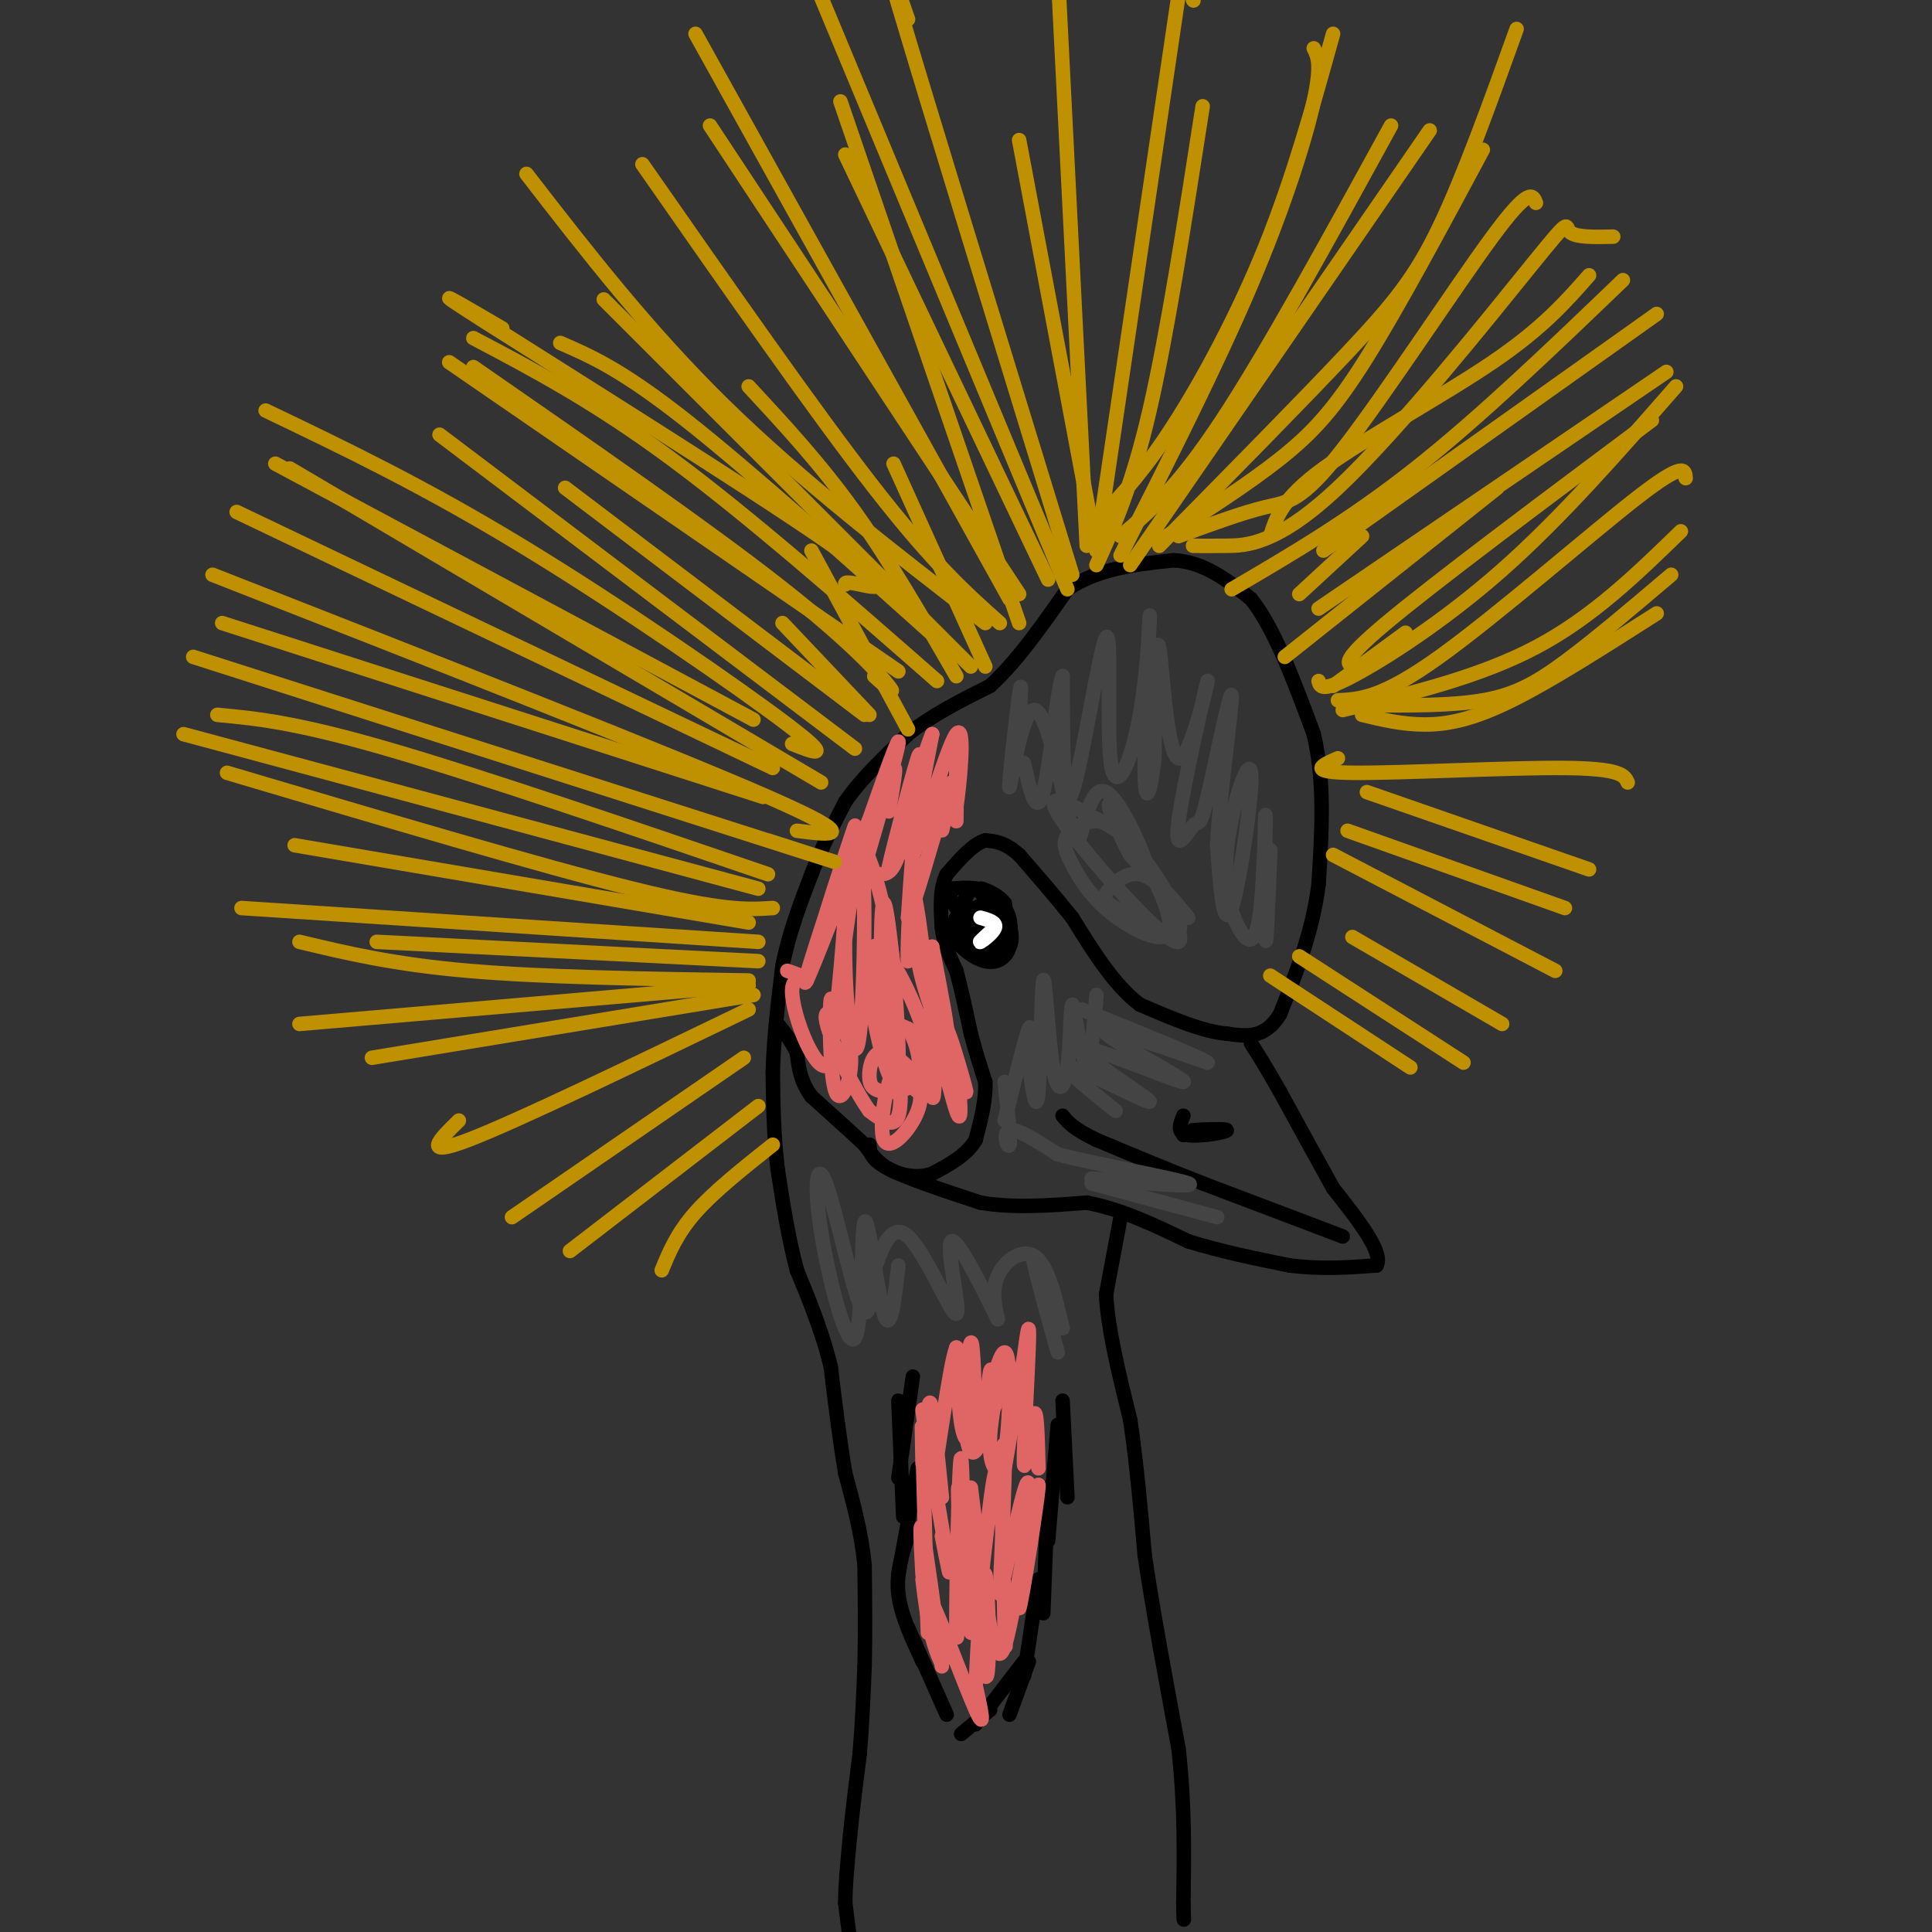 <svg viewBox='0 0 400 400' version='1.1' xmlns='http://www.w3.org/2000/svg' xmlns:xlink='http://www.w3.org/1999/xlink'><rect x="0" y="0" width="400" height="400" fill="#333333" stroke="none"/><g fill='none' stroke='#000000' stroke-width='3' stroke-linecap='round' stroke-linejoin='round'><path d='M176,402c0.000,0.000 -1.000,-8.000 -1,-8'/><path d='M175,394c0.000,-3.667 0.500,-8.833 1,-14'/><path d='M176,380c0.500,-5.167 1.250,-11.083 2,-17'/><path d='M178,363c0.500,-5.833 0.750,-11.917 1,-18'/><path d='M179,345c0.167,-6.500 0.083,-13.750 0,-21'/><path d='M179,324c-0.667,-6.667 -2.333,-12.833 -4,-19'/><path d='M175,305c-1.167,-6.833 -2.083,-14.417 -3,-22'/><path d='M172,283c-1.667,-7.000 -4.333,-13.500 -7,-20'/><path d='M165,263c-1.833,-6.833 -2.917,-13.917 -4,-21'/><path d='M161,242c-0.833,-6.833 -0.917,-13.417 -1,-20'/><path d='M160,222c0.167,-7.000 1.083,-14.500 2,-22'/><path d='M162,200c1.333,-6.833 3.667,-12.917 6,-19'/><path d='M168,181c2.167,-5.667 4.583,-10.333 7,-15'/><path d='M175,166c3.333,-4.833 8.167,-9.417 13,-14'/><path d='M188,152c5.000,-4.000 11.000,-7.000 17,-10'/><path d='M205,142c5.500,-5.000 10.750,-12.500 16,-20'/><path d='M221,122c6.333,-4.333 14.167,-5.167 22,-6'/><path d='M243,116c6.333,0.333 11.167,4.167 16,8'/><path d='M259,124c4.833,6.000 8.917,17.000 13,28'/><path d='M272,152c2.333,9.833 1.667,20.417 1,31'/><path d='M273,183c-1.167,9.667 -4.583,18.333 -8,27'/><path d='M265,210c-3.167,5.167 -7.083,4.583 -11,4'/><path d='M254,214c-4.833,-0.333 -11.417,-3.167 -18,-6'/><path d='M236,208c-5.333,-4.000 -9.667,-11.000 -14,-18'/><path d='M222,190c-4.167,-5.167 -7.583,-9.083 -11,-13'/><path d='M211,177c-3.000,-2.667 -5.000,-2.833 -7,-3'/><path d='M204,174c-2.500,0.667 -5.250,3.833 -8,7'/><path d='M196,181c-1.500,3.000 -1.250,7.000 -1,11'/><path d='M195,192c0.333,3.333 1.667,6.167 3,9'/><path d='M198,201c1.000,3.667 2.000,8.333 3,13'/><path d='M201,214c1.000,3.833 2.000,6.917 3,10'/><path d='M204,224c0.167,3.667 -0.917,7.833 -2,12'/><path d='M202,236c-1.833,3.167 -5.417,5.083 -9,7'/><path d='M193,243c-3.178,1.089 -6.622,0.311 -9,-1c-2.378,-1.311 -3.689,-3.156 -5,-5'/><path d='M179,237c-2.667,-2.500 -6.833,-6.250 -11,-10'/><path d='M168,227c-2.333,-3.167 -2.667,-6.083 -3,-9'/><path d='M165,218c-1.167,-2.500 -2.583,-4.250 -4,-6'/><path d='M180,237c0.083,1.500 0.167,3.000 4,5c3.833,2.000 11.417,4.500 19,7'/><path d='M203,249c6.833,1.167 14.417,0.583 22,0'/><path d='M225,249c7.167,1.333 14.083,4.667 21,8'/><path d='M246,257c7.000,2.167 14.000,3.583 21,5'/><path d='M267,262c6.500,0.833 12.250,0.417 18,0'/><path d='M285,262c1.500,-2.667 -3.750,-9.333 -9,-16'/><path d='M276,246c-3.333,-6.000 -7.167,-13.000 -11,-20'/><path d='M265,226c-2.833,-5.000 -4.417,-7.500 -6,-10'/><path d='M245,235c3.833,-0.417 7.667,-0.833 8,-1c0.333,-0.167 -2.833,-0.083 -6,0'/><path d='M247,234c1.119,-0.107 6.917,-0.375 7,0c0.083,0.375 -5.548,1.393 -8,1c-2.452,-0.393 -1.726,-2.196 -1,-4'/><path d='M278,256c0.000,0.000 -29.000,-11.000 -29,-11'/><path d='M249,245c-8.500,-3.333 -15.250,-6.167 -22,-9'/><path d='M227,236c-4.833,-2.333 -5.917,-3.667 -7,-5'/><path d='M232,252c0.000,0.000 -3.000,16.000 -3,16'/><path d='M229,268c0.333,7.000 2.667,16.500 5,26'/><path d='M234,294c1.333,9.000 2.167,18.500 3,28'/><path d='M237,322c1.667,11.333 4.333,25.667 7,40'/><path d='M244,362c1.333,12.000 1.167,22.000 1,32'/><path d='M245,394c0.167,5.500 0.083,3.250 0,1'/><path d='M220,290c0.000,0.000 1.000,20.000 1,20'/><path d='M219,295c0.000,0.000 -2.000,24.000 -2,24'/><path d='M217,308c0.000,0.000 -1.000,26.000 -1,26'/><path d='M215,327c0.000,0.000 -3.000,20.000 -3,20'/><path d='M213,344c0.000,0.000 -4.000,11.000 -4,11'/><path d='M212,344c0.000,0.000 -10.000,13.000 -10,13'/><path d='M205,354c0.000,0.000 -6.000,5.000 -6,5'/><path d='M196,355c0.000,0.000 -8.000,-18.000 -8,-18'/><path d='M191,344c-2.250,-4.833 -4.500,-9.667 -5,-14c-0.500,-4.333 0.750,-8.167 2,-12'/><path d='M186,326c0.000,0.000 4.000,-22.000 4,-22'/><path d='M187,314c0.000,0.000 -1.000,-24.000 -1,-24'/><path d='M186,306c0.000,0.000 3.000,-21.000 3,-21'/></g>
<g fill='none' stroke='#e06666' stroke-width='3' stroke-linecap='round' stroke-linejoin='round'><path d='M215,304c-0.161,-6.542 -0.321,-13.083 -1,-11c-0.679,2.083 -1.875,12.792 -2,10c-0.125,-2.792 0.821,-19.083 1,-25c0.179,-5.917 -0.411,-1.458 -1,3'/><path d='M212,281c-0.833,4.333 -2.417,13.667 -4,23'/><path d='M206,291c-0.293,-4.431 -0.587,-8.861 -1,-7c-0.413,1.861 -0.946,10.014 -2,14c-1.054,3.986 -2.630,3.804 -3,-2c-0.370,-5.804 0.466,-17.230 1,-18c0.534,-0.770 0.767,9.115 1,19'/><path d='M202,297c1.445,-2.157 4.556,-17.050 6,-17c1.444,0.050 1.221,15.044 0,21c-1.221,5.956 -3.441,2.875 -3,-4c0.441,-6.875 3.542,-17.543 3,-16c-0.542,1.543 -4.726,15.298 -7,17c-2.274,1.702 -2.637,-8.649 -3,-19'/><path d='M198,279c-1.526,3.947 -3.842,23.316 -5,28c-1.158,4.684 -1.158,-5.316 -1,-11c0.158,-5.684 0.474,-7.053 1,-4c0.526,3.053 1.263,10.526 2,18'/><path d='M195,310c-0.905,-3.119 -4.167,-19.917 -4,-18c0.167,1.917 3.762,22.548 5,30c1.238,7.452 0.119,1.726 -1,-4'/><path d='M191,303c-0.111,-5.822 -0.222,-11.644 0,-4c0.222,7.644 0.778,28.756 1,36c0.222,7.244 0.111,0.622 0,-6'/><path d='M191,326c-0.333,-6.083 -0.667,-12.167 0,-9c0.667,3.167 2.333,15.583 4,28'/><path d='M191,327c0.486,4.102 0.973,8.204 2,12c1.027,3.796 2.595,7.285 2,4c-0.595,-3.285 -3.352,-13.346 -2,-11c1.352,2.346 6.815,17.099 9,22c2.185,4.901 1.093,-0.049 0,-5'/><path d='M202,349c0.373,-7.864 1.306,-25.026 2,-23c0.694,2.026 1.148,23.238 0,21c-1.148,-2.238 -3.900,-27.925 -5,-36c-1.100,-8.075 -0.550,1.463 0,11'/><path d='M199,322c-0.274,7.977 -0.960,22.419 -1,15c-0.040,-7.419 0.567,-36.700 1,-35c0.433,1.700 0.694,34.381 2,36c1.306,1.619 3.659,-27.823 5,-33c1.341,-5.177 1.671,13.912 2,33'/><path d='M208,338c0.333,5.333 0.167,2.167 0,-1'/><path d='M206,310c0.917,-6.667 1.833,-13.333 2,-10c0.167,3.333 -0.417,16.667 -1,30'/><path d='M208,326c2.488,-11.321 4.976,-22.643 5,-18c0.024,4.643 -2.417,25.250 -2,25c0.417,-0.250 3.690,-21.357 4,-25c0.310,-3.643 -2.345,10.179 -5,24'/><path d='M210,332c-1.444,7.200 -2.556,13.200 -4,9c-1.444,-4.200 -3.222,-18.600 -5,-33'/><path d='M198,219c0.707,7.530 1.413,15.059 0,11c-1.413,-4.059 -4.946,-19.707 -6,-20c-1.054,-0.293 0.370,14.767 1,17c0.630,2.233 0.466,-8.362 1,-11c0.534,-2.638 1.767,2.681 3,8'/><path d='M197,224c-0.123,-2.424 -1.930,-12.485 -1,-11c0.930,1.485 4.596,14.515 4,13c-0.596,-1.515 -5.456,-17.576 -7,-22c-1.544,-4.424 0.228,2.788 2,10'/><path d='M195,214c-0.507,-0.405 -2.775,-6.418 -4,-11c-1.225,-4.582 -1.407,-7.734 0,-4c1.407,3.734 4.402,14.352 5,15c0.598,0.648 -1.201,-8.676 -3,-18'/><path d='M193,196c-0.530,0.221 -0.355,9.772 -1,7c-0.645,-2.772 -2.111,-17.867 -3,-18c-0.889,-0.133 -1.201,14.695 -1,14c0.201,-0.695 0.915,-16.913 1,-21c0.085,-4.087 -0.457,3.956 -1,12'/><path d='M188,190c1.167,-2.333 4.583,-14.167 8,-26'/><path d='M196,164c0.906,-1.409 -0.829,8.067 -1,8c-0.171,-0.067 1.222,-9.678 2,-10c0.778,-0.322 0.940,8.644 1,8c0.060,-0.644 0.017,-10.898 0,-13c-0.017,-2.102 -0.009,3.949 0,10'/><path d='M198,167c0.583,-3.631 2.042,-17.708 0,-15c-2.042,2.708 -7.583,22.202 -9,25c-1.417,2.798 1.292,-11.101 4,-25'/><path d='M193,152c-1.821,4.071 -8.375,26.750 -9,28c-0.625,1.250 4.679,-18.929 6,-23c1.321,-4.071 -1.339,7.964 -4,20'/><path d='M186,177c-1.333,4.000 -2.667,4.000 -4,4'/><path d='M184,168c1.131,-6.399 2.262,-12.798 0,-6c-2.262,6.798 -7.917,26.792 -7,24c0.917,-2.792 8.405,-28.369 9,-32c0.595,-3.631 -5.702,14.685 -12,33'/><path d='M178,176c1.746,-5.013 3.493,-10.026 1,-4c-2.493,6.026 -9.225,23.089 -9,21c0.225,-2.089 7.407,-23.332 7,-22c-0.407,1.332 -8.402,25.238 -10,31c-1.598,5.762 3.201,-6.619 8,-19'/><path d='M175,183c0.495,6.016 -2.266,30.556 -2,28c0.266,-2.556 3.559,-32.209 5,-33c1.441,-0.791 1.030,27.280 0,36c-1.030,8.720 -2.678,-1.910 -3,-14c-0.322,-12.090 0.683,-25.640 3,-25c2.317,0.640 5.948,15.468 7,25c1.052,9.532 -0.474,13.766 -2,18'/><path d='M183,218c-0.565,-6.378 -0.979,-31.324 0,-31c0.979,0.324 3.350,25.917 3,34c-0.350,8.083 -3.422,-1.346 -5,-10c-1.578,-8.654 -1.663,-16.534 1,-15c2.663,1.534 8.075,12.483 10,20c1.925,7.517 0.365,11.601 -2,10c-2.365,-1.601 -5.533,-8.886 -6,-12c-0.467,-3.114 1.766,-2.057 4,-1'/><path d='M188,213c1.445,1.903 3.057,7.160 2,10c-1.057,2.840 -4.784,3.264 -7,3c-2.216,-0.264 -2.923,-1.216 -3,-3c-0.077,-1.784 0.476,-4.400 2,-5c1.524,-0.600 4.021,0.816 6,3c1.979,2.184 3.442,5.135 2,9c-1.442,3.865 -5.789,8.644 -7,6c-1.211,-2.644 0.712,-12.712 2,-14c1.288,-1.288 1.939,6.203 1,9c-0.939,2.797 -3.470,0.898 -6,-1'/><path d='M180,230c-3.313,-4.579 -8.597,-15.527 -9,-19c-0.403,-3.473 4.073,0.528 5,6c0.927,5.472 -1.695,12.415 -3,9c-1.305,-3.415 -1.295,-17.189 -1,-19c0.295,-1.811 0.873,8.339 0,12c-0.873,3.661 -3.197,0.832 -5,-3c-1.803,-3.832 -3.087,-8.666 -3,-11c0.087,-2.334 1.543,-2.167 3,-2'/><path d='M167,203c-0.167,-0.667 -2.083,-1.333 -4,-2'/></g>
<g fill='none' stroke='#000000' stroke-width='3' stroke-linecap='round' stroke-linejoin='round'><path d='M203,191c-0.588,-2.043 -1.176,-4.085 0,-3c1.176,1.085 4.116,5.299 3,6c-1.116,0.701 -6.289,-2.111 -7,-4c-0.711,-1.889 3.039,-2.855 5,-1c1.961,1.855 2.132,6.530 1,7c-1.132,0.470 -3.566,-3.265 -6,-7'/><path d='M199,189c0.933,0.733 6.267,6.067 7,7c0.733,0.933 -3.133,-2.533 -7,-6'/><path d='M199,188c0.917,-2.167 1.833,-4.333 3,-4c1.167,0.333 2.583,3.167 4,6'/><path d='M206,190c0.952,2.500 1.333,5.750 0,7c-1.333,1.250 -4.381,0.500 -6,-1c-1.619,-1.500 -1.810,-3.750 -2,-6'/><path d='M198,190c-0.456,0.440 -0.596,4.541 1,6c1.596,1.459 4.930,0.278 7,0c2.070,-0.278 2.877,0.349 3,-1c0.123,-1.349 -0.439,-4.675 -1,-8'/><path d='M208,187c-1.571,-2.060 -5.000,-3.208 -5,-3c0.000,0.208 3.429,1.774 5,4c1.571,2.226 1.286,5.113 1,8'/><path d='M209,196c-0.560,2.167 -2.458,3.583 -5,3c-2.542,-0.583 -5.726,-3.167 -5,-4c0.726,-0.833 5.363,0.083 10,1'/><path d='M209,196c1.289,-1.978 -0.489,-7.422 -3,-10c-2.511,-2.578 -5.756,-2.289 -9,-2'/><path d='M197,184c-1.333,0.333 -0.167,2.167 1,4'/></g>
<g fill='none' stroke='#ffffff' stroke-width='3' stroke-linecap='round' stroke-linejoin='round'><path d='M205,193c-1.244,1.133 -2.489,2.267 -2,2c0.489,-0.267 2.711,-1.933 3,-3c0.289,-1.067 -1.356,-1.533 -3,-2'/></g>
<g fill='none' stroke='#bf9000' stroke-width='3' stroke-linecap='round' stroke-linejoin='round'><path d='M160,237c-6.083,4.833 -12.167,9.667 -16,14c-3.833,4.333 -5.417,8.167 -7,12'/><path d='M157,229c0.000,0.000 -39.000,30.000 -39,30'/><path d='M154,219c0.000,0.000 -48.000,33.000 -48,33'/><path d='M155,209c-24.000,11.583 -48.000,23.167 -58,27c-10.000,3.833 -6.000,-0.083 -2,-4'/><path d='M156,206c0.000,0.000 -79.000,13.000 -79,13'/><path d='M157,199c0.000,0.000 -79.000,-4.000 -79,-4'/><path d='M155,191c0.000,0.000 -94.000,-16.000 -94,-16'/><path d='M157,195c0.000,0.000 -107.000,-7.000 -107,-7'/><path d='M155,204c0.000,0.000 -93.000,8.000 -93,8'/><path d='M155,203c-21.250,-0.333 -42.500,-0.667 -58,-2c-15.500,-1.333 -25.250,-3.667 -35,-6'/><path d='M160,188c-5.083,0.333 -10.167,0.667 -29,-4c-18.833,-4.667 -51.417,-14.333 -84,-24'/><path d='M159,181c-30.000,-10.250 -60.000,-20.500 -79,-26c-19.000,-5.500 -27.000,-6.250 -35,-7'/><path d='M157,184c0.000,0.000 -119.000,-32.000 -119,-32'/><path d='M159,174c11.417,3.667 22.833,7.333 3,1c-19.833,-6.333 -70.917,-22.667 -122,-39'/><path d='M165,172c7.083,0.917 14.167,1.833 -6,-7c-20.167,-8.833 -67.583,-27.417 -115,-46'/><path d='M160,159c0.000,0.000 -111.000,-53.000 -111,-53'/><path d='M158,165c0.000,0.000 -112.000,-36.000 -112,-36'/><path d='M170,162c0.000,0.000 -110.000,-65.000 -110,-65'/><path d='M164,154c4.511,1.800 9.022,3.600 -1,-4c-10.022,-7.600 -34.578,-24.600 -55,-37c-20.422,-12.400 -36.711,-20.200 -53,-28'/><path d='M156,149c0.000,0.000 -99.000,-53.000 -99,-53'/><path d='M177,155c0.000,0.000 -86.000,-65.000 -86,-65'/><path d='M179,148c0.000,0.000 -62.000,-47.000 -62,-47'/><path d='M181,140c2.422,2.178 4.844,4.356 3,2c-1.844,-2.356 -7.956,-9.244 -23,-21c-15.044,-11.756 -39.022,-28.378 -63,-45'/><path d='M186,139c0.000,0.000 -93.000,-64.000 -93,-64'/><path d='M175,121c-0.042,-0.327 -0.083,-0.655 3,0c3.083,0.655 9.292,2.292 -7,-9c-16.292,-11.292 -55.083,-35.512 -70,-45c-14.917,-9.488 -5.958,-4.244 3,1'/><path d='M196,134c-20.333,-18.250 -40.667,-36.500 -54,-47c-13.333,-10.500 -19.667,-13.250 -26,-16'/><path d='M194,141c-19.500,-17.083 -39.000,-34.167 -55,-46c-16.000,-11.833 -28.500,-18.417 -41,-25'/><path d='M201,138c0.000,0.000 -76.000,-76.000 -76,-76'/><path d='M207,129c-6.833,-6.083 -13.667,-12.167 -26,-28c-12.333,-15.833 -30.167,-41.417 -48,-67'/><path d='M204,129c-19.083,-14.750 -38.167,-29.500 -54,-45c-15.833,-15.500 -28.417,-31.750 -41,-48'/><path d='M211,123c0.000,0.000 -64.000,-97.000 -64,-97'/><path d='M198,140c-6.917,-12.000 -13.833,-24.000 -21,-34c-7.167,-10.000 -14.583,-18.000 -22,-26'/><path d='M180,148c0.000,0.000 -18.000,-19.000 -18,-19'/><path d='M188,151c0.000,0.000 -20.000,-37.000 -20,-37'/><path d='M204,138c0.000,0.000 -19.000,-42.000 -19,-42'/><path d='M209,124c0.000,0.000 -65.000,-117.000 -65,-117'/><path d='M217,120c0.000,0.000 -42.000,-88.000 -42,-88'/><path d='M211,129c0.000,0.000 -37.000,-108.000 -37,-108'/><path d='M221,122c0.000,0.000 -52.000,-125.000 -52,-125'/><path d='M227,114c0.000,0.000 -16.000,-85.000 -16,-85'/><path d='M222,119c-15.167,-49.417 -30.333,-98.833 -36,-118c-5.667,-19.167 -1.833,-8.083 2,3'/><path d='M225,113c0.000,0.000 -6.000,-119.000 -6,-119'/><path d='M227,117c3.667,-8.083 7.333,-16.167 11,-32c3.667,-15.833 7.333,-39.417 11,-63'/><path d='M227,114c0.000,0.000 17.000,-115.000 17,-115'/><path d='M247,0c0.000,0.000 0.100,0.100 0.1,0.1'/><path d='M232,115c9.956,-19.667 19.911,-39.333 27,-56c7.089,-16.667 11.311,-30.333 13,-38c1.689,-7.667 0.844,-9.333 0,-11'/><path d='M228,107c4.533,-4.889 9.067,-9.778 15,-19c5.933,-9.222 13.267,-22.778 19,-37c5.733,-14.222 9.867,-29.111 14,-44'/><path d='M234,117c0.000,0.000 62.000,-90.000 62,-90'/><path d='M232,111c5.833,-4.917 11.667,-9.833 21,-24c9.333,-14.167 22.167,-37.583 35,-61'/><path d='M240,112c9.089,-5.800 18.178,-11.600 25,-17c6.822,-5.400 11.378,-10.400 18,-21c6.622,-10.600 15.311,-26.800 24,-43'/><path d='M240,113c14.711,-14.911 29.422,-29.822 39,-40c9.578,-10.178 14.022,-15.622 19,-26c4.978,-10.378 10.489,-25.689 16,-41'/><path d='M244,111c6.667,-2.446 13.333,-4.893 18,-6c4.667,-1.107 7.333,-0.875 16,-12c8.667,-11.125 23.333,-33.607 31,-44c7.667,-10.393 8.333,-8.696 9,-7'/><path d='M247,113c1.517,0.022 3.033,0.045 7,0c3.967,-0.045 10.383,-0.156 23,-12c12.617,-11.844 31.435,-35.419 40,-46c8.565,-10.581 6.876,-8.166 8,-7c1.124,1.166 5.062,1.083 9,1'/><path d='M329,57c-4.800,5.467 -9.600,10.933 -20,18c-10.400,7.067 -26.400,15.733 -35,22c-8.600,6.267 -9.800,10.133 -11,14'/><path d='M336,58c-14.750,14.167 -29.500,28.333 -43,39c-13.500,10.667 -25.750,17.833 -38,25'/><path d='M343,65c0.000,0.000 -69.000,49.000 -69,49'/><path d='M345,77c0.000,0.000 -72.000,49.000 -72,49'/><path d='M342,87c-22.417,16.750 -44.833,33.500 -55,42c-10.167,8.500 -8.083,8.750 -6,9'/><path d='M310,101c0.000,0.000 -44.000,35.000 -44,35'/><path d='M282,111c0.000,0.000 -13.000,12.000 -13,12'/><path d='M291,131c0.000,0.000 -15.000,11.000 -15,11'/><path d='M277,145c4.533,-0.222 9.067,-0.444 21,-9c11.933,-8.556 31.267,-25.444 41,-33c9.733,-7.556 9.867,-5.778 10,-4'/><path d='M273,141c0.311,1.178 0.622,2.356 7,-1c6.378,-3.356 18.822,-11.244 31,-22c12.178,-10.756 24.089,-24.378 36,-38'/><path d='M282,148c4.156,1.000 8.311,2.000 13,2c4.689,0.000 9.911,-1.000 18,-5c8.089,-4.000 19.044,-11.000 30,-18'/><path d='M283,146c8.733,0.067 17.467,0.133 24,-1c6.533,-1.133 10.867,-3.467 17,-8c6.133,-4.533 14.067,-11.267 22,-18'/><path d='M278,147c14.167,-3.417 28.333,-6.833 40,-13c11.667,-6.167 20.833,-15.083 30,-24'/><path d='M277,157c-3.333,1.444 -6.667,2.889 3,3c9.667,0.111 32.333,-1.111 44,-1c11.667,0.111 12.333,1.556 13,3'/><path d='M283,164c0.000,0.000 46.000,16.000 46,16'/><path d='M279,172c0.000,0.000 45.000,16.000 45,16'/><path d='M276,177c0.000,0.000 46.000,24.000 46,24'/><path d='M280,194c0.000,0.000 31.000,18.000 31,18'/><path d='M269,198c0.000,0.000 34.000,22.000 34,22'/><path d='M263,202c0.000,0.000 29.000,19.000 29,19'/></g>
<g fill='none' stroke='#444444' stroke-width='3' stroke-linecap='round' stroke-linejoin='round'><path d='M263,176c-0.430,10.952 -0.861,21.904 -1,18c-0.139,-3.904 0.013,-22.663 0,-25c-0.013,-2.337 -0.192,11.747 -1,19c-0.808,7.253 -2.247,7.676 -4,5c-1.753,-2.676 -3.820,-8.449 -3,-17c0.820,-8.551 4.529,-19.879 5,-16c0.471,3.879 -2.294,22.965 -4,28c-1.706,5.035 -2.353,-3.983 -3,-13'/><path d='M252,175c0.492,-10.246 3.221,-29.362 3,-31c-0.221,-1.638 -3.392,14.201 -5,21c-1.608,6.799 -1.653,4.559 -3,6c-1.347,1.441 -3.996,6.563 -3,-1c0.996,-7.563 5.638,-27.811 6,-29c0.362,-1.189 -3.556,16.680 -6,16c-2.444,-0.680 -3.412,-19.909 -4,-23c-0.588,-3.091 -0.794,9.954 -1,23'/><path d='M239,157c-0.674,6.420 -1.859,10.969 -2,3c-0.141,-7.969 0.761,-28.457 1,-32c0.239,-3.543 -0.185,9.857 -2,20c-1.815,10.143 -5.023,17.028 -6,10c-0.977,-7.028 0.275,-27.969 -1,-26c-1.275,1.969 -5.079,26.848 -7,32c-1.921,5.152 -1.961,-9.424 -2,-24'/><path d='M220,140c-1.022,1.867 -2.578,18.533 -4,24c-1.422,5.467 -2.711,-0.267 -4,-6'/><path d='M211,150c0.326,-5.328 0.652,-10.657 0,-6c-0.652,4.657 -2.284,19.298 -2,19c0.284,-0.298 2.482,-15.537 5,-16c2.518,-0.463 5.354,13.848 7,21c1.646,7.152 2.101,7.144 3,4c0.899,-3.144 2.242,-9.423 5,-8c2.758,1.423 6.931,10.550 8,14c1.069,3.450 -0.965,1.225 -3,-1'/><path d='M234,177c-2.340,-4.230 -6.690,-14.304 -3,-9c3.690,5.304 15.420,25.987 13,27c-2.420,1.013 -18.991,-17.645 -24,-25c-5.009,-7.355 1.545,-3.407 6,-1c4.455,2.407 6.811,3.275 10,8c3.189,4.725 7.212,13.309 6,16c-1.212,2.691 -7.659,-0.511 -12,-4c-4.341,-3.489 -6.576,-7.265 -8,-10c-1.424,-2.735 -2.037,-4.429 -1,-6c1.037,-1.571 3.725,-3.020 6,-3c2.275,0.020 4.138,1.510 6,3'/><path d='M233,173c3.607,4.058 9.626,12.702 11,17c1.374,4.298 -1.897,4.251 -5,3c-3.103,-1.251 -6.038,-3.707 -8,-5c-1.962,-1.293 -2.951,-1.425 -2,-3c0.951,-1.575 3.843,-4.593 7,-4c3.157,0.593 6.578,4.796 10,9'/><path d='M227,206c-0.254,3.605 -0.508,7.210 -1,10c-0.492,2.790 -1.221,4.765 -2,2c-0.779,-2.765 -1.608,-10.269 -2,-10c-0.392,0.269 -0.345,8.310 -1,13c-0.655,4.690 -2.011,6.030 -3,0c-0.989,-6.030 -1.613,-19.431 -2,-18c-0.387,1.431 -0.539,17.695 -1,23c-0.461,5.305 -1.230,-0.347 -2,-6'/><path d='M213,220c-0.089,-3.333 0.689,-8.667 0,-7c-0.689,1.667 -2.844,10.333 -5,19'/><path d='M208,224c0.644,5.933 1.289,11.867 1,13c-0.289,1.133 -1.511,-2.533 0,-3c1.511,-0.467 5.756,2.267 10,5'/><path d='M219,239c8.444,2.156 24.556,5.044 27,6c2.444,0.956 -8.778,-0.022 -20,-1'/><path d='M226,245c0.000,0.000 26.000,7.000 26,7'/><path d='M231,230c-6.254,-5.011 -12.509,-10.022 -9,-9c3.509,1.022 16.780,8.078 16,7c-0.780,-1.078 -15.611,-10.289 -14,-11c1.611,-0.711 19.665,7.078 21,7c1.335,-0.078 -14.047,-8.022 -16,-10c-1.953,-1.978 9.524,2.011 21,6'/><path d='M250,220c-0.833,-0.833 -13.417,-5.917 -26,-11'/><path d='M186,262c-0.820,7.248 -1.640,14.497 -3,10c-1.360,-4.497 -3.258,-20.739 -4,-19c-0.742,1.739 -0.326,21.461 -2,24c-1.674,2.539 -5.438,-12.103 -7,-22c-1.562,-9.897 -0.920,-15.049 1,-10c1.920,5.049 5.120,20.300 7,25c1.880,4.700 2.440,-1.150 3,-7'/><path d='M181,263c1.385,-3.953 3.348,-10.335 7,-7c3.652,3.335 8.993,16.388 10,16c1.007,-0.388 -2.321,-14.217 -1,-15c1.321,-0.783 7.292,11.481 9,15c1.708,3.519 -0.848,-1.706 0,-6c0.848,-4.294 5.099,-7.655 8,-6c2.901,1.655 4.450,8.328 6,15'/><path d='M220,275c-0.622,-1.889 -5.178,-14.111 -6,-15c-0.822,-0.889 2.089,9.556 5,20'/></g>
</svg>